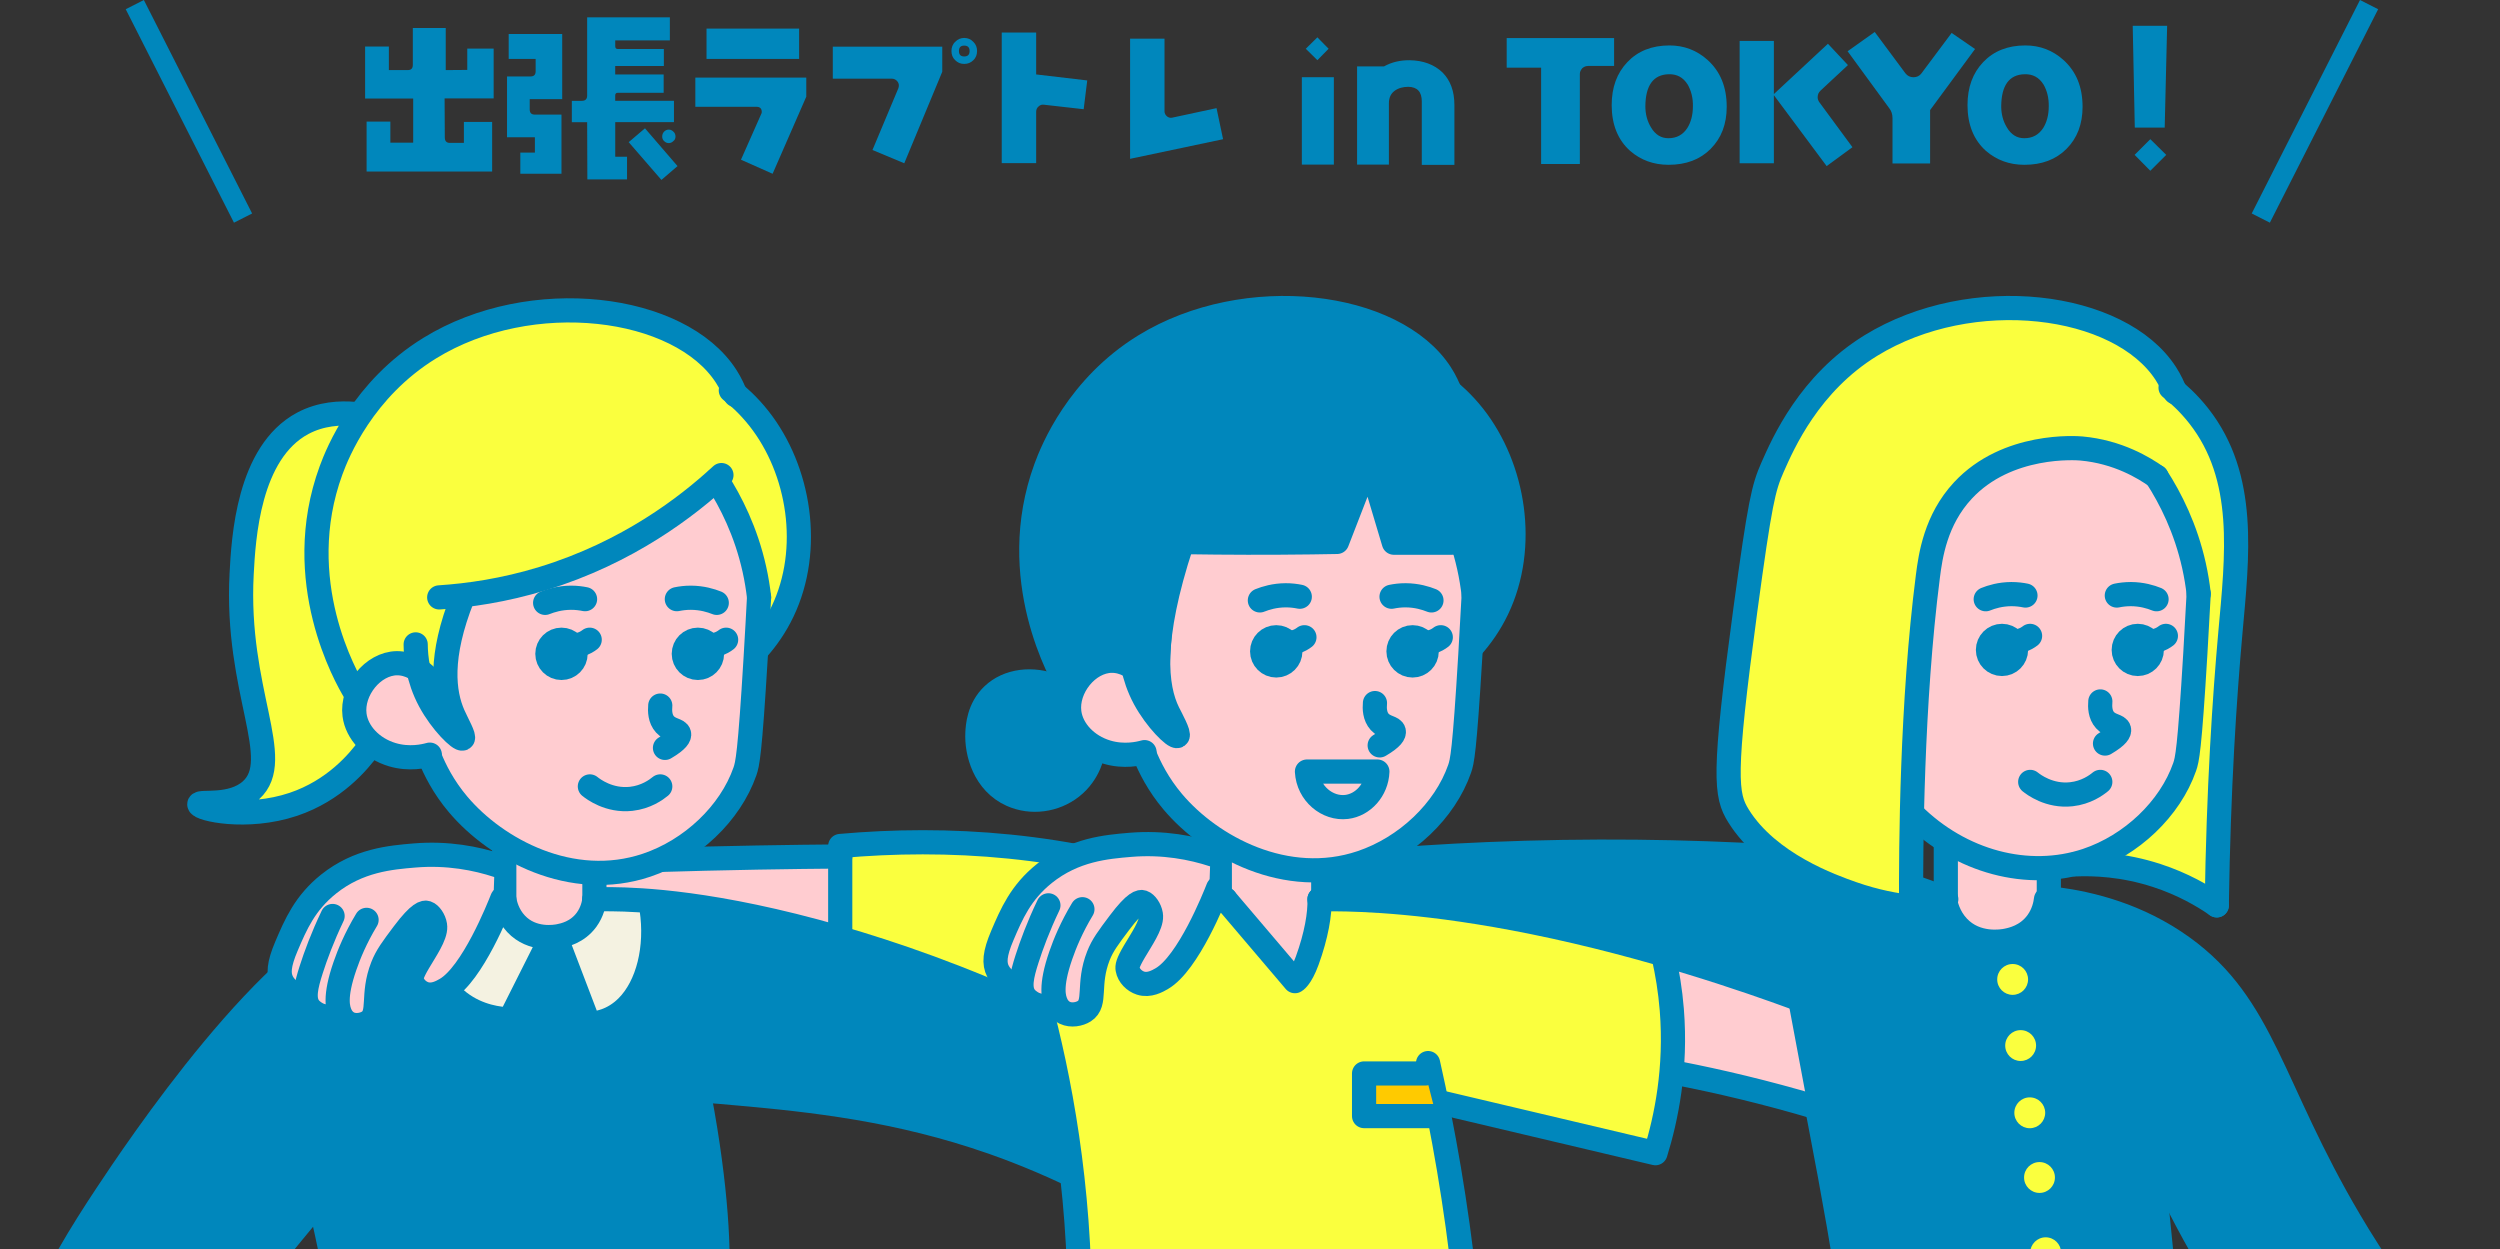 <?xml version="1.0" encoding="UTF-8"?><svg id="_レイヤー_2" xmlns="http://www.w3.org/2000/svg" xmlns:xlink="http://www.w3.org/1999/xlink" viewBox="0 0 737.24 368.42"><rect x="0" y="0" width="737.24" height="368.42" fill="#333333" stroke="none"/><defs><style>.cls-1,.cls-2,.cls-3{fill:none;}.cls-4{fill:#f4f2e1;}.cls-5{fill:#ffca00;}.cls-5,.cls-2,.cls-6,.cls-3{stroke:#0087bc;stroke-linejoin:round;}.cls-5,.cls-6,.cls-3{stroke-linecap:round;stroke-width:7.13px;}.cls-2{stroke-width:6px;}.cls-7{fill:#666;}.cls-6,.cls-8{fill:#0087bc;}.cls-9{fill:#ffccd0;}.cls-10{fill:#faff3e;}.cls-11{clip-path:url(#clippath);}</style><clipPath id="clippath"><rect class="cls-1" y="77.8" width="737.24" height="290.62"/></clipPath></defs><g id="_レイヤー_1-2"><path class="cls-7" d="M374,276.54c-.19-.13-.31-.32-.36-.57s0-.46.16-.66c.43-.55.76-1.12.99-1.69.23-.58.37-1.22.41-1.94.05-.62.22-1.07.51-1.34.29-.27.77-.43,1.43-.48.49-.05,1.04-.11,1.63-.19.59-.08,1.1-.16,1.5-.24.24-.06.46-.03.67.08s.33.29.38.51c.05.23.02.43-.1.62-.11.19-.29.3-.53.35-.38.07-.83.14-1.33.2-.5.06-.97.11-1.39.14-.3.01-.51.06-.63.15s-.2.25-.23.5h4.3c.24,0,.43.08.56.22.13.15.2.33.2.53,0,.22-.07.4-.2.55-.13.15-.32.23-.56.23h-1.33v1.03c0,.3-.1.54-.29.71-.19.17-.43.26-.7.26s-.5-.09-.69-.26c-.2-.17-.3-.41-.3-.71v-1.03h-1.24c-.14.54-.35,1.05-.6,1.54-.26.49-.54.9-.85,1.25-.19.2-.41.33-.67.39s-.5,0-.74-.15ZM376.05,286.04c-.32.1-.6.09-.84,0s-.39-.29-.48-.55c-.08-.24-.08-.48.02-.71.1-.23.29-.39.59-.46.31-.07.67-.17,1.09-.31s.83-.28,1.25-.43c.42-.16.79-.31,1.12-.47-.84-.06-1.42-.28-1.75-.65-.32-.37-.49-1-.49-1.87v-2.34c0-.66.09-1.17.27-1.54.18-.37.48-.62.9-.77s1-.23,1.73-.23h2.18s-.04-.04-.05-.04c-.17-.16-.26-.35-.27-.58-.01-.23.06-.43.22-.58.38-.38.67-.81.87-1.27.2-.46.31-1,.33-1.61.04-.6.2-1.03.49-1.3.29-.26.75-.42,1.38-.47.34-.02.71-.06,1.13-.11.42-.05.84-.1,1.25-.17.41-.07.78-.13,1.09-.19.25-.06.48-.04.68.07.2.11.33.27.38.49.06.25.04.47-.07.67-.11.19-.29.31-.56.36-.44.07-.95.14-1.52.21-.57.07-1.07.12-1.5.15-.3.02-.51.08-.63.16-.12.08-.2.25-.23.49h4.97c.24,0,.43.08.56.22.13.15.2.33.2.53,0,.22-.07.4-.2.55-.13.15-.32.23-.56.23h-1.89v1.17c0,.3-.09.53-.28.7-.19.17-.42.25-.69.25s-.51-.08-.7-.25c-.19-.17-.29-.4-.29-.7v-1.17h-1.4c-.13.42-.31.81-.54,1.16-.23.35-.48.67-.76.94-.05.05-.08.08-.11.09h1.98c.73,0,1.31.08,1.73.23s.72.41.9.77c.18.37.27.88.27,1.54v2.34c0,.88-.16,1.5-.49,1.87-.32.37-.91.59-1.76.65.34.16.71.31,1.12.47.41.16.83.3,1.23.43.41.13.77.23,1.08.31s.51.22.6.46c.09.23.1.47.03.71-.08.26-.25.45-.49.55s-.52.11-.83,0c-.4-.12-.84-.27-1.34-.45-.5-.18-.98-.38-1.46-.58-.47-.21-.88-.4-1.21-.57-.26-.13-.42-.31-.46-.52-.04-.22,0-.43.1-.65.01-.02.03-.05.04-.07.02-.02.03-.05.04-.07h-3.73s.04.05.05.07c.01.02.02.05.04.07.11.22.14.43.1.65-.04.22-.2.39-.46.52-.32.17-.72.36-1.2.57-.47.21-.96.4-1.46.58-.5.18-.95.33-1.34.45ZM378.7,277.85h7c-.02-.31-.12-.51-.29-.58-.17-.08-.47-.12-.92-.12h-4.59c-.44,0-.75.04-.92.12s-.26.27-.29.58ZM378.7,279.78h7v-.72h-7v.72ZM379.91,281.7h4.59c.46,0,.77-.04.94-.13s.26-.29.27-.63h-7c.02.34.12.55.28.63.16.08.47.13.93.13Z"/><path class="cls-7" d="M393.51,286.13c-.28,0-.51-.1-.71-.29-.2-.19-.3-.44-.3-.74v-12.6c0-.98.23-1.68.67-2.08.45-.4,1.2-.6,2.24-.6h1.19c1.06,0,1.81.2,2.26.6.45.4.68,1.09.68,2.08v.94c0,.66-.1,1.17-.3,1.54-.2.37-.51.62-.94.76-.43.14-.99.22-1.7.22h-2.07v9.14c0,.3-.1.55-.3.74-.2.19-.44.29-.73.29ZM394.54,274.36h1.87c.42,0,.71-.05.87-.15.16-.1.25-.32.28-.66h-3.02v.81ZM394.56,272.2h2.99c-.02-.31-.11-.52-.27-.62-.16-.1-.44-.15-.86-.15h-.72c-.41,0-.69.05-.85.15-.16.1-.26.31-.28.62ZM400.1,283.14c-.88,0-1.56-.1-2.05-.3-.49-.2-.84-.51-1.04-.94-.2-.43-.31-.97-.31-1.65s.1-1.24.31-1.66.55-.73,1.04-.92c.49-.19,1.18-.29,2.05-.29s1.56.1,2.04.29c.49.19.83.5,1.03.92s.31.97.31,1.66-.1,1.22-.31,1.65c-.2.43-.55.74-1.03.94-.49.2-1.17.3-2.04.3ZM400.1,281.43c.53,0,.88-.08,1.07-.23.19-.16.28-.47.28-.94s-.09-.76-.28-.92-.54-.23-1.07-.23-.9.08-1.09.23-.28.46-.28.92.09.78.28.94c.19.16.55.23,1.09.23ZM405.07,286.02c-.35,0-.62-.09-.82-.28-.2-.19-.31-.43-.33-.75-.04-.29.04-.54.22-.76s.42-.34.72-.38c.46-.06.73-.15.84-.27.1-.12.15-.35.15-.68v-6.95h-2.14c-.7,0-1.26-.07-1.69-.22-.43-.14-.75-.4-.94-.76-.2-.37-.3-.88-.3-1.54v-.92c0-1,.23-1.69.68-2.09.46-.4,1.21-.59,2.25-.59h1.26c1.04,0,1.79.2,2.25.59.46.4.68,1.09.68,2.09v10.89c0,.92-.22,1.59-.67,2-.44.41-1.16.61-2.16.61ZM402.77,272.2h3.08c-.04-.31-.13-.52-.29-.62-.16-.1-.44-.15-.86-.15h-.77c-.41,0-.7.05-.86.15-.17.1-.26.31-.29.62ZM403.92,274.36h1.93v-.81h-3.08c.02.34.12.55.28.66.16.1.45.15.87.15Z"/><path class="cls-7" d="M419.4,286.2c-.3,0-.56-.1-.77-.3-.22-.2-.34-.46-.36-.8,0-.28.1-.52.29-.74s.43-.33.72-.34c.54-.02.88-.1,1.02-.23.14-.13.21-.4.21-.81v-1.19h-5.17s.05.03.08.06.06.06.1.08c.18.19.41.43.69.7.28.28.5.5.66.68.23.25.33.53.3.82s-.17.54-.4.75c-.25.2-.53.29-.82.27s-.55-.16-.76-.4c-.17-.19-.38-.43-.65-.72-.26-.29-.49-.53-.68-.74-.19-.2-.28-.44-.25-.71.02-.27.14-.5.36-.69.02-.02.05-.04.07-.06.02-.02.04-.03.05-.05h-2.79c-.24,0-.44-.09-.61-.27-.17-.18-.25-.39-.25-.63s.08-.45.25-.62c.17-.17.37-.26.61-.26h9.22v-.99h-9.86c-.23,0-.42-.08-.58-.25s-.24-.37-.24-.59c0-.24.08-.44.24-.61s.36-.25.58-.25h6.46v-.9h-4.45c-.23,0-.42-.08-.58-.24-.16-.16-.23-.36-.23-.58s.08-.43.23-.59c.16-.17.35-.25.58-.25h4.45v-.27c0-.41.16-.71.47-.9-.1-.28-.05-.55.13-.81.28-.38.57-.85.87-1.39.31-.54.54-1.03.71-1.48.11-.29.29-.48.55-.57.26-.09.51-.09.77,0,.28.1.47.25.58.48.11.22.12.46.03.73-.02.06-.05.13-.09.2l-.11.22h4.41c.26,0,.47.08.61.24s.22.36.22.58-.07.42-.22.58-.35.24-.61.24h-2.3c.06.12.11.24.15.36s.08.23.12.32c.1.23.09.46,0,.69-.1.23-.3.4-.58.5-.26.08-.52.08-.77,0s-.41-.25-.49-.5c-.06-.18-.14-.41-.24-.67-.1-.27-.19-.5-.26-.69h-.86c-.11.19-.22.38-.33.56-.11.18-.22.34-.31.47-.11.16-.23.28-.36.38.05.13.07.28.07.45v.27h4.63c.24,0,.44.08.59.25.16.17.23.37.23.59s-.08.42-.23.58c-.16.16-.35.24-.59.24h-4.63v.9h6.48c.24,0,.44.08.6.25s.24.37.24.61c0,.23-.08.43-.24.59s-.36.25-.6.25h-3.04v.99h2.43c.24,0,.44.09.61.26s.25.38.25.62-.08.45-.25.63-.37.27-.61.27h-2.43v1.67c0,.96-.25,1.66-.75,2.09-.5.43-1.33.65-2.51.65ZM415.4,274.48c-.28.08-.53.08-.77,0-.24-.09-.4-.25-.49-.5-.07-.18-.16-.41-.25-.67-.1-.27-.18-.5-.25-.69h-.83c-.17.26-.34.51-.5.74s-.33.44-.49.65c-.18.23-.4.38-.67.45s-.54.03-.82-.13c-.23-.13-.37-.34-.41-.61-.05-.28,0-.51.16-.7.38-.49.76-1.01,1.12-1.55.37-.54.66-1.07.89-1.58.13-.3.32-.49.58-.58s.51-.07.77.04c.28.1.46.26.56.5.1.24.08.5-.05.77-.02.05-.05.1-.08.16s-.06.12-.1.18h3.37c.25,0,.45.08.6.24.15.16.23.36.23.58s-.08.42-.23.58c-.15.16-.35.24-.6.24h-1.4c.05.12.1.24.14.36s.09.23.13.32c.1.23.09.46-.02.7-.11.24-.3.4-.58.49Z"/><g class="cls-11"><path class="cls-9" d="M647.56,174.7c.12,8.25-.87,6.24-.97,17.35-.11,11.84.69,20.19-2.88,32.37-.08.27-.16.5-.23.72-4.24,12.17-15.45,22.82-28.49,27.19-19.08,6.38-39.5-3.23-50.67-13.43-26.49-24.19-27.96-75.46-1.34-99.31,17.63-15.8,41.91-14.49,44.9-14.29,7.88.54,22.01,1.5,30.96,11.91,8.32,9.68,8.52,23.29,8.73,37.5Z"/><path class="cls-9" d="M573.95,246.95v16.36c-.69,8.91,6.48,16.51,15.08,16.47,8.54-.05,15.6-7.62,14.91-16.47v-8.18l-29.99-8.18Z"/><path class="cls-8" d="M401.2,254.31c15.62-1.27,28.52-1.99,37.45-2.42,43.79-2.07,72.16-.78,91.82,1.85l35.61,8.45c1.52.52,3.08,1.09,4.68,1.71,1.09.42,2.16.85,3.19,1.29.21,1.31,1.11,5.99,5.26,9.29,5.5,4.37,12.17,2.76,13.67,2.35,3.46-.96,5.72-2.87,6.63-3.73,3.32-3.12,4.35-6.79,4.68-8.24.55.07,1.38.18,2.38.33,16.59,2.53,28.35,8.8,32.12,11,5.05,2.94,7.92,4.61,11.43,7.79,8.29,7.52,11.85,15.95,13.16,18.98h0c2.98,7.45,12.56,30.63,33.3,63.1,7.32,11.46,17.11,25.78,29.66,41.69-16.48,1.65-32.97,3.3-49.45,4.94-6.03-9.45-12.08-19.18-18.1-29.2-8.63-14.34-16.74-28.45-24.36-42.27l-3.59-27.71c2.88,20.32,5.32,41.27,7.25,62.82.43,4.86.84,9.69,1.21,14.5l-88.66,60.09c.14-6.35.17-14.82-.27-24.8,0,0-.5-11.22-1.8-23.63-1.8-17.13-8.32-56.53-19.21-108.31-124.63-11.55-140.85-21.03-141.6-25.85-.82-5.24,1.47-8.67,1.47-8.67,3.07-4.62,9.54-5.23,12.08-5.34Z"/><path class="cls-10" d="M611.53,253.49c5.57-.24,14.1.07,23.84,3.25,7.58,2.47,13.42,5.88,17.46,8.68.48-34.19,2.29-60.68,3.94-79.15,2.02-22.67,4.87-45.45-9.21-63.37-2.99-3.81-6.04-6.49-8.18-8.18l1.36,1.36c-.53-1.43-1.38-3.36-2.73-5.45-13.42-20.82-56.53-26.23-85.88-8.18-17.94,11.04-25.54,28.46-28.63,35.44-2.62,5.92-3.65,10.06-7.93,41.66-6.55,48.33-5.72,53.81-1.98,59.84,8.71,14,27.23,20.53,33.11,22.6,6.82,2.4,12.83,3.44,17.13,3.93-.08-17.47.15-59.38,4.89-96.32.76-5.96,2.24-16.41,10.19-24.96,12.9-13.89,33.18-12.35,34.52-12.23,10.63.97,18.27,5.66,21.85,8.21,4.09,6.36,8.49,15.04,10.91,25.9.63,2.86,1.07,5.59,1.36,8.18-1,11.03-1.4,19.89-1.59,25.78-.42,13.49.03,19.64-3.72,27.79-.52,1.12-2.83,6-7.58,11.2-8.32,9.1-18.14,12.63-23.13,14.02Z"/><circle class="cls-10" cx="593.52" cy="288.83" r="4.55"/><circle class="cls-10" cx="595.88" cy="308.33" r="4.55"/><circle class="cls-10" cx="598.57" cy="328.16" r="4.55"/><circle class="cls-10" cx="601.44" cy="347.24" r="4.55"/><circle class="cls-10" cx="603.26" cy="369.43" r="4.55"/><path class="cls-3" d="M648.38,175.09c-.22,4.22-.55,10.28-.98,17.57-1.72,28.75-2.42,31.41-3.16,33.52-4.3,12.32-15.65,23.12-28.86,27.54-17.34,5.8-37.24.39-51.33-13.6"/><path class="cls-3" d="M619.38,206.85c-.14,1.61-.08,3.92,1.38,5.52,1.6,1.76,3.87,1.6,4.14,2.76.16.7-.38,1.92-4.14,4.14"/><path class="cls-3" d="M598.7,230.58c.97.78,5.64,4.36,12.14,3.64,4.34-.48,7.31-2.63,8.53-3.64"/><circle class="cls-6" cx="590.38" cy="191.66" r="4.14"/><path class="cls-3" d="M591.76,188.9c.74.2,2.29.5,4.14,0,1.28-.35,2.21-.95,2.76-1.38"/><circle class="cls-6" cx="630.42" cy="191.66" r="4.14"/><path class="cls-3" d="M631.81,188.9c.74.2,2.29.5,4.14,0,1.28-.35,2.21-.95,2.76-1.38"/><path class="cls-3" d="M597.3,175.62c-1.16-.24-2.57-.42-4.16-.42-3.23.02-5.84.81-7.56,1.51"/><path class="cls-3" d="M624.24,175.62c1.16-.24,2.57-.42,4.16-.42,3.23.02,5.84.81,7.56,1.51"/><path class="cls-3" d="M635.95,140.57c4.15,6.44,8.6,15.23,11.05,26.24.64,2.89,1.09,5.66,1.38,8.29"/><path class="cls-3" d="M641.47,115.71c-.54-1.44-1.4-3.4-2.76-5.52-13.59-21.09-57.27-26.57-87-8.29-18.18,11.18-25.87,28.83-29,35.9-2.65,5.99-3.69,10.2-8.03,42.2-6.63,48.96-5.79,54.51-2,60.61,8.82,14.19,27.59,20.8,33.54,22.89,6.91,2.43,13,3.49,17.35,3.98"/><path class="cls-3" d="M640.09,114.33c2.17,1.71,5.25,4.43,8.29,8.29,14.26,18.15,11.38,41.23,9.33,64.19-1.67,18.71-3.5,45.55-3.99,80.18"/><line class="cls-3" x1="604.19" y1="256.56" x2="604.19" y2="264.85"/><line class="cls-3" x1="573.81" y1="264.85" x2="573.81" y2="248.28"/><path class="cls-3" d="M523.29,252.58c-26.28-1.54-54.59-1.96-84.64-.69-12.87.54-25.36,1.37-37.45,2.42"/><path class="cls-3" d="M573.95,265.18c-2-.81-3.61-1.52-7.87-2.99"/><path class="cls-3" d="M606.57,265.18c9.79,1.31,23.86,4.62,37.08,14.16,23.98,17.3,25.94,41.21,49.26,80.67,6.59,11.15,16.7,26.62,31.49,43.86"/><path class="cls-3" d="M665.16,393.1c-5.23-7.48-10.62-15.86-15.9-25.15-5.97-10.5-10.87-20.54-14.91-29.81"/><path class="cls-3" d="M630.73,313.5c2.88,20.32,5.32,41.27,7.25,62.82.43,4.86.84,9.69,1.21,14.5"/><path class="cls-3" d="M529.25,294.18c10.89,51.78,17.42,91.18,19.21,108.31,1.3,12.4,1.8,23.63,1.8,23.63.44,9.98.41,18.45.27,24.8"/><path class="cls-3" d="M573.53,265.18c.27,1.63,1.09,5.15,3.89,8.14,5.36,5.71,13.11,4.3,14.27,4.07,1.54-.31,6.01-1.2,9.08-5.42,1.9-2.61,2.42-5.33,2.59-6.78"/><path class="cls-3" d="M635.95,140.57c-3.63-2.58-11.37-7.33-22.14-8.31-1.35-.12-21.89-1.68-34.96,12.39-8.05,8.66-9.55,19.25-10.32,25.29-4.8,37.42-5.03,79.88-4.95,97.57"/><path class="cls-3" d="M611.89,254.9c5.64-.24,14.29.07,24.15,3.29,7.68,2.51,13.6,5.95,17.69,8.79"/><path class="cls-8" d="M324.3,221.84c-.3,1.51-1.77,7.97-7.87,12.2-5.61,3.9-13.21,4.56-19.38,1.36-8.5-4.39-10.58-14.17-9.87-20.61.22-1.98.85-7.77,5.63-11.82,5.15-4.37,13.08-4.98,20.29-1.56"/><path class="cls-9" d="M337.72,199.61c-1.45-1.29-4.48-3.57-8.33-3.52-7.09.09-13.41,8.03-12.49,15.25.66,5.22,5.11,9.94,11.1,11.73,5.04,1.51,9.52.45,11.1,0v.78c1.48,3.65,4,8.75,8.33,13.88,11.29,13.38,33.55,25.39,55.65,17.96,13.23-4.44,24.68-15.28,29.01-27.68.74-2.12,1.45-4.8,3.18-33.69.44-7.33.77-13.42.99-17.66,1.06-6.81,4.69-34.57-10.6-47.02-21-17.09-68.59,2.08-83.54,34.48-6.51,14.09-5.55,27.89-4.38,35.49Z"/><path class="cls-8" d="M316.91,204.41c-2.41-4.04-18.86-32.64-6.94-65.22,1.91-5.23,9.47-23.98,29.14-36.08,29.88-18.38,73.77-12.87,87.43,8.33,1.37,2.13,2.23,4.1,2.78,5.55l-1.39-1.39c1.81,1.42,5.07,4.19,8.33,8.33,11.92,15.15,15.73,38.48,6.94,56.9-2.17,4.54-4.82,8.2-7.4,11.1l.46-15.27c-.15-2.34-.53-5.18-1.39-8.33-1.13-4.16-4.14-9.95-4.14-9.95h0s.31.89.88,2.58c-6.85-.31-13.71-.62-20.56-.93l-7.06-19.83-9.7,19.6-45.81.6s-6.16,43.43-2.42,50.94c.81,1.63,3.45,6.46,2.78,6.94-.79.55-6.03-4.93-9.71-11.1-2.27-3.8-3.6-7.26-4.38-9.69-1.38-.62-3.72-1.43-6.59-1.17-7.16.67-10.87,7.4-11.23,8.08Z"/><path class="cls-9" d="M361.31,250.21v16.65c6.84,22.11,16.08,36.58,21.94,35.5,5.56-1.02,8.83-16.2,8.59-35.5v-8.33l-30.53-8.33Z"/><path class="cls-9" d="M248.83,251.62c-13.55.11-33.11.38-56.81,1.11l-26.56,4.25,5.75,16.02,86.82,12.58-9.19-33.96"/><path class="cls-9" d="M491.47,314.6c12.06,2.4,26.01,5.7,41.4,10.27l-5.97-31.88c-7.4-2.92-20.59-7.93-36.88-12.92l1.45,34.53Z"/><path class="cls-10" d="M248.81,275.1v-26.58c31.44-2.79,67.21-.74,103.89,12.08,3.3,1.15,6.52,2.36,9.66,3.62,6.85,8.05,13.69,16.11,20.54,24.16,0,0,1.69-.74,3.62-6.04,2.71-7.44,3.78-13.9,3.62-18.12h0c1.06-.01,2.66-.02,4.59,0,7.7.06,27.8.56,58.58,6.82,13.07,2.66,25.54,5.84,36.68,9.03l1.62,1.06c1.08,4.71,1.96,9.97,2.42,15.7,1.38,17.31-1.62,31.95-4.83,42.28-21.04-4.97-42.07-9.94-63.11-14.92,3.36,16.47,6.26,34.31,8.33,53.4,1.08,9.99,1.87,19.66,2.42,28.99.62,4.16,1.24,8.33,1.86,12.49,1.22,26.06,2.45,52.13,3.67,78.19-3.95-.71-9.96-1.71-17.3-2.55-16.24-1.86-32.95-2.27-70.27.66-14.52,1.14-33.29,2.88-55.26,5.61,9.28-26.37,19.67-65.86,19.89-114.47.17-35.94-5.27-66.36-11.2-89.2-19.81-7.41-39.62-14.83-59.43-22.24Z"/><path class="cls-3" d="M434.59,175.44c-.22,4.24-.55,10.32-.99,17.64-1.73,28.87-2.43,31.54-3.17,33.66-4.32,12.39-15.77,23.21-28.98,27.65-22.08,7.42-44.32-4.58-55.6-17.95-4.32-5.12-6.84-10.22-8.32-13.87"/><path class="cls-3" d="M405.47,207.33c-.15,1.62-.08,3.93,1.39,5.55,1.6,1.76,3.89,1.6,4.16,2.77.16.7-.38,1.93-4.16,4.16"/><path class="cls-3" d="M385.42,227.53c.35,6.49,6.05,11.12,11.7,10.43,4.82-.59,8.85-4.97,9.06-10.43h-20.76Z"/><circle class="cls-6" cx="376.36" cy="192.08" r="4.16"/><path class="cls-3" d="M377.74,189.31c.74.2,2.3.5,4.16,0,1.29-.35,2.22-.96,2.77-1.39"/><circle class="cls-6" cx="416.57" cy="192.08" r="4.16"/><path class="cls-3" d="M417.95,189.31c.74.2,2.3.5,4.16,0,1.29-.35,2.22-.96,2.77-1.39"/><path class="cls-3" d="M383.3,175.97c-1.17-.24-2.58-.43-4.18-.42-3.25.02-5.87.82-7.59,1.51"/><path class="cls-3" d="M410.36,175.97c1.17-.24,2.58-.43,4.18-.42,3.25.02,5.87.82,7.59,1.51"/><path class="cls-3" d="M336.14,198.37c-1.45-1.29-4.48-3.56-8.32-3.52-7.08.09-13.4,8.03-12.48,15.23.66,5.22,5.1,9.93,11.09,11.72,5.04,1.51,9.51.45,11.09,0"/><path class="cls-3" d="M348.47,160.41c-9.37,28.44-7.66,42.3-4.01,49.7.86,1.74,3.46,6.45,2.77,6.93-.81.57-6.3-4.75-9.71-11.09-3.52-6.55-4.12-12.86-4.16-16.64"/><path class="cls-3" d="M422.11,140.77c4.16,6.46,8.64,15.29,11.09,26.35.65,2.9,1.09,5.69,1.39,8.32"/><path class="cls-3" d="M427.66,115.82c-.54-1.45-1.4-3.42-2.77-5.55-13.65-21.17-57.51-26.68-87.36-8.32-19.66,12.09-27.21,30.82-29.12,36.05-11.91,32.55,4.52,61.14,6.93,65.17"/><path class="cls-3" d="M426.27,114.43c1.81,1.42,5.07,4.19,8.32,8.32,11.91,15.14,15.72,38.45,6.93,56.85-2.17,4.53-4.82,8.2-7.39,11.09"/><line class="cls-3" x1="390.22" y1="257.25" x2="390.22" y2="265.57"/><line class="cls-3" x1="359.72" y1="265.57" x2="359.72" y2="248.93"/><path class="cls-3" d="M361.33,265.18c-3.15-1.26-6.37-2.47-9.66-3.62-36.69-12.82-72.46-14.88-103.89-12.08v26.58"/><path class="cls-3" d="M247.79,252.57c-13.55.11-33.11.38-56.81,1.11"/><path class="cls-3" d="M389.11,265.18c1.06,0,2.66-.02,4.59,0,7.7.06,27.8.56,58.58,6.82,33.94,6.9,63.81,17.35,76.96,22.17"/><path class="cls-3" d="M495.12,316.56c11.73,2.29,25.3,5.46,40.27,9.89"/><path class="cls-3" d="M421.13,313.5c4.49,19.88,8.31,41.69,10.87,65.24,1.08,9.96,1.87,19.64,2.42,28.99"/><path class="cls-3" d="M306.2,294.49c6.24,23.08,12.35,54.95,12.21,93-.19,49.37-10.83,88.93-19.89,114.47,21.97-2.73,40.73-4.46,55.26-5.61,37.32-2.94,54.03-2.52,70.27-.66,7.34.84,13.35,1.83,17.3,2.55-2.31-30.17-4.61-60.34-6.92-90.5"/><path class="cls-3" d="M361.33,265.18c6.85,8.05,13.69,16.11,20.54,24.16,0,0,1.69-.74,3.62-6.04,2.71-7.44,3.78-13.9,3.62-18.12"/><path class="cls-3" d="M490.59,282.09c1.08,4.71,1.96,9.97,2.42,15.7,1.38,17.31-1.62,31.95-4.83,42.28-21.54-5.09-43.08-10.18-64.61-15.27"/><path class="cls-3" d="M322.54,220.59c-.2,1.39-1.22,7.38-6.57,11.56-4.93,3.85-11.84,4.84-17.65,2.24-7.99-3.58-10.4-12.41-10.08-18.34.1-1.82.38-7.15,4.54-11.09,4.48-4.26,11.7-5.22,18.47-2.46"/><polyline class="cls-5" points="423.56 329.13 402.26 329.13 402.26 316.56 420.34 316.56"/><path class="cls-3" d="M349.92,159.88c11.61.18,23.93.22,36.88.05,2.53-.03,5.02-.07,7.49-.12l9.43-24.31,7.33,24.54h17.31"/><path class="cls-9" d="M126.33,199.04c-1.41-1.26-4.37-3.48-8.12-3.43-6.91.08-13.07,7.83-12.18,14.87.65,5.09,4.98,9.69,10.83,11.44,4.92,1.47,9.28.43,10.83,0v.76c1.44,3.56,3.9,8.53,8.12,13.53,11.01,13.05,32.72,24.76,54.27,17.52,12.9-4.33,24.07-14.9,28.29-26.99.72-2.07,1.41-4.68,3.1-32.85.43-7.15.75-13.09.96-17.22.95-8.08,2.17-28.2-9.98-38.83-18.92-16.57-60.95-1.99-77.68,25.13-8.59,13.93-8.87,28.53-8.44,36.08Z"/><path class="cls-10" d="M106.03,203.68c-2.35-3.94-18.39-31.84-6.77-63.61,1.87-5.1,9.23-23.39,28.42-35.19,29.14-17.92,71.95-12.55,85.27,8.12,1.34,2.08,2.18,4,2.71,5.41l-1.35-1.35c1.76,1.39,4.95,4.09,8.12,8.12,11.63,14.78,15.34,37.53,6.77,55.49-2.11,4.43-4.71,8-7.21,10.83l.45-14.89c-.29-2.57-.72-5.29-1.35-8.12-2.4-10.79-6.76-19.41-10.83-25.72l1.35-1.35c-10.85,9.65-27.92,22.11-51.43,29.78-8.25,2.69-16.01,4.37-23.01,5.41-6.87,17.24-5.48,27.53-2.71,33.84,1.14,2.59,3.32,6.34,2.71,6.77-.81.57-6.1-4.5-9.47-10.83-1.8-3.37-2.7-6.45-3.19-8.63-1.22-.68-4.11-2.07-7.81-1.67-6.9.74-10.33,6.99-10.65,7.59Z"/><path class="cls-10" d="M106.03,123.83c-4.07-.34-9.59-.12-14.89,2.71-15.71,8.4-17.05,33.2-17.59,43.31-1.82,33.78,12.5,53.37,2.71,62.26-5.58,5.06-14.92,2.97-14.89,4.06.04,1.34,13.61,4.52,27.07,0,11.84-3.97,18.78-12.29,21.65-16.24-1.73-2.13-3.78-5.38-4.06-9.49-.47-6.92,4.35-12.36,5.32-13.58,5.04-6.31,6.78-24.26-5.32-73.02Z"/><path class="cls-9" d="M149.34,248.34v16.24c.81,10.44,10.2,17.12,18.17,15.47,6.26-1.3,11.4-7.67,11.6-15.47v-8.12l-29.78-8.12Z"/><path class="cls-8" d="M201.1,447.48c2.42-11.41,4.83-22.82,7.25-34.23h0c2.61-17.62,3.46-31.77,3.62-35.84.51-12.72-4.93-54.82-4.93-54.82,1.33.1,3.33.26,5.75.47,22.85,1.98,47.78,4.28,75.14,13.12,6.81,2.2,16.22,5.6,27.27,10.78-3.29-15.76-6.59-31.52-9.88-47.28-22.57-10.81-42.53-17.68-57.88-22.13-36.52-10.59-59.8-11.19-66.49-11.27-2.2-.03-4.01-.01-5.22,0h0c-.15,1.28-.62,3.71-2.31,6.04-2.74,3.76-6.72,4.56-8.09,4.83-1.03.21-7.94,1.46-12.71-3.62-2.5-2.66-3.22-5.8-3.47-7.25h-1.21c-5.02-.03-11.64.19-19.33,1.21,0,0-9.46,1.25-18.12,3.62-29.28,8.02-70.44,69.98-78.52,82.15-7.63,11.49-14.83,23.25-21.75,38.66-5.09,11.34-8.55,21.35-10.87,28.99l49.53-8.46c3.68-4.84,7.41-9.68,11.19-14.54,14.34-18.42,34.8-41.73,34.8-41.73,5.11,21.19,8.91,44.95,10.05,71.03.37,8.51.45,16.78.27,24.8l95.91-4.52Z"/><path class="cls-4" d="M163.46,279.31l-13.63,23.71c-3.24-.84-9.8-3.03-15.56-8.92-9.48-9.7-9.56-22-9.51-24.63,7.73-1.06,15.46-2.13,23.18-3.19.69,1.79,2.04,4.6,4.67,7.25,4.1,4.13,8.83,5.38,10.84,5.79Z"/><path class="cls-4" d="M163.46,277.84c3.55,8.39,7.1,16.78,10.65,25.18,3.1-.49,7.47-1.72,11.29-5.04,7.51-6.5,9.86-18.3,6.13-29.98-5.61-1.06-11.21-2.13-16.82-3.19-.5,1.79-1.48,4.6-3.39,7.25-2.98,4.13-6.41,5.38-7.86,5.79Z"/><path class="cls-3" d="M223.84,176.16c-.22,4.24-.55,10.33-.99,17.65-1.73,28.88-2.44,31.55-3.17,33.67-4.32,12.39-15.77,23.22-28.99,27.66-22.09,7.42-44.34-4.58-55.62-17.95-4.33-5.13-6.85-10.23-8.32-13.87"/><path class="cls-3" d="M194.71,208.07c-.15,1.62-.08,3.94,1.39,5.55,1.6,1.77,3.89,1.6,4.16,2.77.16.7-.38,1.93-4.16,4.16"/><path class="cls-3" d="M173.95,231.91c.97.78,5.66,4.38,12.19,3.66,4.36-.48,7.34-2.65,8.57-3.66"/><circle class="cls-6" cx="165.58" cy="192.81" r="4.16"/><path class="cls-3" d="M166.97,190.04c.74.2,2.31.51,4.16,0,1.29-.35,2.22-.96,2.77-1.39"/><circle class="cls-6" cx="205.81" cy="192.81" r="4.16"/><path class="cls-3" d="M207.2,190.04c.74.2,2.31.51,4.16,0,1.29-.35,2.22-.96,2.77-1.39"/><path class="cls-3" d="M172.53,176.69c-1.17-.24-2.58-.43-4.18-.42-3.25.02-5.87.82-7.59,1.51"/><path class="cls-3" d="M199.6,176.69c1.17-.24,2.58-.43,4.18-.42,3.25.02,5.87.82,7.59,1.51"/><path class="cls-3" d="M212.75,140.1c-10.01,9.25-27.54,22.82-52.71,30.52-11.41,3.49-21.84,4.99-30.52,5.55"/><path class="cls-3" d="M125.35,199.1c-1.45-1.29-4.48-3.56-8.32-3.52-7.08.09-13.4,8.03-12.48,15.24.66,5.22,5.1,9.93,11.1,11.72,5.04,1.51,9.51.45,11.1,0"/><path class="cls-3" d="M136.45,176.16c-7.04,17.67-5.62,28.21-2.77,34.68,1.17,2.65,3.4,6.5,2.77,6.94-.81.57-6.3-4.74-9.71-11.1-3.52-6.55-4.12-12.87-4.16-16.65"/><path class="cls-3" d="M211.36,141.49c4.17,6.47,8.64,15.3,11.1,26.36.65,2.91,1.09,5.69,1.39,8.32"/><path class="cls-3" d="M216.91,116.52c-.54-1.45-1.4-3.42-2.77-5.55-13.65-21.18-57.53-26.69-87.39-8.32-19.67,12.1-27.22,30.84-29.13,36.07-11.92,32.57,4.52,61.16,6.94,65.2"/><path class="cls-3" d="M215.52,115.13c1.81,1.42,5.07,4.19,8.32,8.32,11.92,15.15,15.72,38.47,6.94,56.87-2.17,4.54-4.82,8.2-7.39,11.1"/><path class="cls-3" d="M104.55,122.06c-4.17-.35-9.83-.12-15.26,2.77-16.11,8.6-17.48,34.03-18.03,44.39-1.86,34.62,12.81,54.7,2.77,63.81-5.72,5.19-15.29,3.04-15.26,4.16.04,1.38,13.95,4.63,27.74,0,12.13-4.07,19.24-12.6,22.19-16.65"/><line class="cls-3" x1="175.29" y1="257.93" x2="175.29" y2="265.18"/><line class="cls-3" x1="148.71" y1="265.18" x2="148.71" y2="250.69"/><path class="cls-3" d="M147.5,265.18c-5.02-.03-11.64.19-19.33,1.21,0,0-9.46,1.25-18.12,3.62-29.28,8.02-70.44,69.98-78.52,82.15-7.63,11.49-14.83,23.25-21.75,38.66-5.09,11.34-8.55,21.35-10.87,28.99"/><path class="cls-3" d="M175.29,265.18c1.2-.01,3.02-.03,5.22,0,8.04.1,30.2.83,66.49,11.27,16.1,4.63,36.66,11.66,59.97,22.55"/><path class="cls-3" d="M206.6,321.51c1.33.1,3.33.26,5.75.47,22.85,1.98,47.78,4.28,75.14,13.12,6.81,2.2,16.22,5.6,27.27,10.78"/><path class="cls-3" d="M204.28,313.5c5.96,27.72,7.76,50.1,7.25,62.82-.16,4.07-1.01,18.22-3.62,35.84h0c-2.42,11.41-4.83,22.82-7.25,34.23"/><path class="cls-3" d="M94.43,355.08c5.11,21.19,8.91,44.95,10.05,71.03.37,8.51.45,16.78.27,24.8"/><path class="cls-3" d="M102.8,343.71c-14.43,17-28.84,34.69-43.18,53.11-3.78,4.86-7.51,9.71-11.19,14.54"/><path class="cls-3" d="M148.71,265.18c.24,1.45.97,4.59,3.47,7.25,4.77,5.09,11.68,3.83,12.71,3.62,1.37-.27,5.35-1.07,8.09-4.83,1.69-2.33,2.16-4.75,2.31-6.04"/><path class="cls-3" d="M162.31,276.9c-3.97,7.91-7.95,15.81-11.92,23.72h0c-3.05-.09-9.24-.75-14.87-5.04-8.14-6.2-11.73-17.43-9.48-28.88"/><path class="cls-3" d="M164.61,278.21c3.02,7.91,6.04,15.81,9.05,23.72h0c2.32-.09,7.02-.75,11.29-5.04,6.18-6.2,8.91-17.43,7.2-28.88"/><path class="cls-9" d="M99.49,299.25c.32.65,1.05,2.14,2.58,2.58,1.12.32,2.15-.32,3.87-1.29,1.12-.63,1.97-1.29,2.53-1.76.11-4.78.99-11.1,4.12-17.59,2.17-4.5,4.43-7.03,6.25-9.03,2.1-2.31,5.46-5.88,7.74-5.16,1.52.48,2.35,2.45,2.58,3.87.2,1.2.17,3.25-5.16,11.61-1.94,3.04-3.13,4.65-2.58,6.45.37,1.2,1.43,2.22,2.58,2.58,3.14.99,6.91-2.92,9.03-5.16,3.24-3.42,8.72-10.49,12.58-23.82.11-3.24.22-6.48.33-9.73-5.16-.68-11.78-1.01-19.35,0-14.3,1.91-24.92,7.66-30.97,11.61,0,0-5.71,5.51-10.32,19.35-.72,2.16-1.37,4.82,0,6.45.74.88,1.84,1.18,2.58,1.29.6,3.73,2.96,6.77,6.17,7.82,2.38.78,4.5.23,5.44-.08Z"/><path class="cls-3" d="M146.75,255.21c-6.24-2.04-14.69-3.76-24.53-2.93-6.99.59-16.51,1.38-25.33,8.44-7,5.6-9.72,11.99-12.4,18.28-2.3,5.4-2.49,8.27-1.28,10.58,1.3,2.5,3.85,3.65,5.34,4.17"/><path class="cls-3" d="M98.08,270.12c-3.01,6.3-5,11.74-6.31,15.83-1.55,4.83-2.47,8.73-.53,11.22.99,1.28,2.58,1.99,2.67,2.03,2.44,1.06,4.72.41,5.39.2"/><path class="cls-3" d="M148.11,265.04c-1.04,2.66-8.8,22.19-16.63,26.71-1.22.7-3.7,2.14-6.26,1.3-1.8-.58-3.47-2.21-3.79-4.13-.12-.72-.08-1.66,2.02-5.22,2.07-3.52,5.01-7.72,4.88-10.43,0-.17-.03-.31-.05-.45-.27-1.68-1.44-3.3-2.42-3.62-.57-.19-2.09-.26-6.84,6.06-3.32,4.42-4.98,6.63-6.2,9.73-3.36,8.54-.44,13.96-4.17,16.34-1.43.91-3.83,1.38-5.73.48-1.41-.67-2.15-1.87-2.42-2.42-.92-1.88-1.96-5.32,1.21-14.5,1.2-3.49,3.16-8.27,6.39-13.63"/><path class="cls-9" d="M310.59,296.11c.32.65,1.05,2.14,2.58,2.58,1.12.32,2.15-.32,3.87-1.29,1.12-.63,1.97-1.29,2.53-1.76.11-4.78.99-11.1,4.12-17.59,2.17-4.5,4.43-7.03,6.25-9.03,2.1-2.31,5.46-5.88,7.74-5.16,1.52.48,2.35,2.45,2.58,3.87.2,1.2.17,3.25-5.16,11.61-1.94,3.04-3.13,4.65-2.58,6.45.37,1.2,1.43,2.22,2.58,2.58,3.14.99,6.91-2.92,9.03-5.16,3.24-3.42,8.72-10.49,12.58-23.82.11-3.24.22-6.48.33-9.73-5.16-.68-11.78-1.01-19.35,0-14.3,1.91-24.92,7.66-30.97,11.61,0,0-5.71,5.51-10.32,19.35-.72,2.16-1.37,4.82,0,6.45.74.88,1.84,1.18,2.58,1.29.6,3.73,2.96,6.77,6.17,7.82,2.38.78,4.5.23,5.44-.08Z"/><path class="cls-3" d="M357.85,252.07c-6.24-2.04-14.69-3.76-24.53-2.93-6.99.59-16.51,1.38-25.33,8.44-7,5.6-9.72,11.99-12.4,18.28-2.3,5.4-2.49,8.27-1.28,10.58,1.3,2.5,3.85,3.65,5.34,4.17"/><path class="cls-3" d="M309.17,266.98c-3.01,6.3-5,11.74-6.31,15.83-1.55,4.83-2.47,8.73-.53,11.22.99,1.28,2.58,1.99,2.67,2.03,2.44,1.06,4.72.41,5.39.2"/><path class="cls-3" d="M359.21,261.9c-1.04,2.66-8.8,22.19-16.63,26.71-1.22.7-3.7,2.14-6.26,1.3-1.8-.58-3.47-2.21-3.79-4.13-.12-.72-.08-1.66,2.02-5.22,2.07-3.52,5.01-7.72,4.88-10.43,0-.17-.03-.31-.05-.45-.27-1.68-1.44-3.3-2.42-3.62-.57-.19-2.09-.26-6.84,6.06-3.32,4.42-4.98,6.63-6.2,9.73-3.36,8.54-.44,13.96-4.17,16.34-1.43.91-3.83,1.38-5.73.48-1.41-.67-2.15-1.87-2.42-2.42-.92-1.88-1.96-5.32,1.21-14.5,1.2-3.49,3.16-8.27,6.39-13.63"/></g><line class="cls-2" x1="39.75" y1="1.36" x2="71.67" y2="64.31"/><line class="cls-2" x1="698.63" y1="1.36" x2="666.7" y2="64.31"/><path class="cls-8" d="M131.11,29.01l.06,11.53c0,1.05.5,1.6,1.49,1.6h4.14v-6.18h8.33v14.62h-37.02v-14.73h7.01v6.23h6.73v-13.02h-14.18v-15.34h7.01v6.95h5.57c.99,0,1.49-.5,1.49-1.49v-10.92h9.71v12.41l6.35-.05v-6.29h7.78v14.68h-14.46Z"/><path class="cls-8" d="M156.21,29.23v3.03c0,1.05.5,1.54,1.54,1.54h7.83v17.44h-12.14v-6.24h4.3v-4.52h-8.22v-17.93h6.9c1.05,0,1.54-.5,1.54-1.54v-3.64h-7.95v-7.34h15.78v19.2h-9.6ZM181.43,36.02v10.21h3.48v6.68h-11.7l-.06-16.88h-4.52v-6.29h2.92c1.05,0,1.6-.5,1.6-1.54V5.12h24.39v6.79h-16.11v1.71c0,.55.22.83.77.83h13.57v5.02h-14.35v2.48h14.29v5.41h-13.52c-.55,0-.77.28-.77.83v1.54h17.33v6.29h-17.33ZM195.06,53.07l-9.66-11.15,4.8-4.08,9.6,11.14-4.75,4.08ZM198.59,41.59c-.39.39-.83.61-1.38.61s-.99-.22-1.38-.61c-.39-.33-.55-.83-.55-1.32,0-.55.17-1.05.55-1.44.39-.39.83-.61,1.38-.61s.99.22,1.38.61c.44.39.61.88.61,1.44,0,.5-.17.99-.61,1.32Z"/><path class="cls-8" d="M227.83,51.24l-9.32-4.14,5.96-13.46c.11-.17.17-.39.17-.61,0-1.05-.55-1.54-1.6-1.54h-17.99v-8.61h32.72v5.63l-9.93,22.73ZM208.35,17.37v-8.94h27.31v8.94h-27.31Z"/><path class="cls-8" d="M266.67,48.15l-9.38-3.92,7.61-18.15c.11-.28.17-.55.17-.83,0-.55-.17-.99-.61-1.44-.39-.39-.88-.61-1.49-.61h-17.38v-9.43h32.28v7.39l-11.2,26.98ZM287.03,17.75c-.72.72-1.6,1.1-2.7,1.1s-1.93-.39-2.65-1.1c-.77-.72-1.1-1.66-1.1-2.7s.33-1.99,1.1-2.7c.72-.77,1.6-1.16,2.65-1.16,1.1,0,1.99.39,2.7,1.16.77.72,1.1,1.66,1.1,2.7s-.33,1.99-1.1,2.7ZM284.33,13.45c-1.05,0-1.54.55-1.54,1.6s.5,1.6,1.54,1.6c1.1,0,1.6-.55,1.6-1.6s-.5-1.6-1.6-1.6Z"/><path class="cls-8" d="M319.58,32.21l-11.64-1.32c-.66-.11-1.21.06-1.66.5-.5.39-.72.94-.72,1.6v15.12h-10.15V9.59h10.15v12.36l15.06,1.77-1.05,8.5Z"/><path class="cls-8" d="M333.26,46.83V11.41h10.15v21.46c0,.55.28,1.05.72,1.44.5.39.99.5,1.54.39l13.08-2.81,1.93,9.16-27.42,5.79Z"/><path class="cls-8" d="M383.91,48.54v-25.77h9.44v25.77h-9.44ZM388.49,17.75l-3.42-3.37,3.42-3.37,3.31,3.37-3.31,3.37Z"/><path class="cls-8" d="M419.28,48.6v-18.7c0-2.81-1.32-4.25-3.97-4.3-1.6,0-2.98.39-4.08,1.21-1.1.83-1.65,2.04-1.65,3.64v18.1h-9.38v-28.97h7.95c2.26-1.27,4.75-1.82,7.45-1.82,4.08.05,7.34,1.27,9.77,3.59,2.37,2.37,3.53,5.57,3.53,9.66v17.6h-9.6Z"/><path class="cls-8" d="M468.27,19.46c-.61,0-1.16.22-1.66.66-.44.5-.72,1.05-.72,1.71v26.54h-11.42v-28.42h-10.15v-8.72h31.67v8.22h-7.72Z"/><path class="cls-8" d="M504.46,43.91c-3.14,3.15-7.28,4.69-12.41,4.69-4.41,0-8.17-1.38-11.31-4.08-3.64-3.26-5.46-7.78-5.46-13.52,0-5.24,1.54-9.44,4.63-12.69,3.09-3.25,7.23-4.91,12.41-4.91,4.3,0,8.06,1.43,11.2,4.25,3.81,3.42,5.68,8,5.68,13.85,0,5.13-1.6,9.27-4.75,12.41ZM497.68,24.92c-1.32-2.1-3.15-3.09-5.57-3.03-4.52.11-6.84,3.25-6.9,9.43,0,2.32.55,4.41,1.66,6.24,1.27,2.15,2.98,3.2,5.13,3.2,2.43,0,4.25-.99,5.57-2.98,1.05-1.66,1.66-3.81,1.66-6.4.06-2.48-.5-4.63-1.54-6.46Z"/><path class="cls-8" d="M538.67,48.98l-15.56-20.91v20.08h-10.1V12.07h10.1v15.67l.11-.05h-.06l15.89-14.79,5.9,6.29-8.05,7.5c-.61.55-.88,1.21-.88,1.99,0,.5.17,1.05.55,1.54l9.71,13.19-7.61,5.57Z"/><path class="cls-8" d="M569.18,32.43v15.78h-11.09v-13.35c0-1.1-.28-2.1-.94-2.92l-12.3-16.83,8-5.68,9.05,12.19c.61.77,1.38,1.16,2.37,1.16s1.77-.39,2.32-1.1l8.94-11.97,6.9,4.75-13.24,17.99Z"/><path class="cls-8" d="M609.4,43.91c-3.15,3.15-7.28,4.69-12.42,4.69-4.41,0-8.17-1.38-11.31-4.08-3.64-3.26-5.46-7.78-5.46-13.52,0-5.24,1.54-9.44,4.63-12.69,3.09-3.25,7.23-4.91,12.42-4.91,4.3,0,8.05,1.43,11.2,4.25,3.81,3.42,5.68,8,5.68,13.85,0,5.13-1.6,9.27-4.74,12.41ZM602.62,24.92c-1.32-2.1-3.14-3.09-5.57-3.03-4.53.11-6.84,3.25-6.9,9.43,0,2.32.55,4.41,1.66,6.24,1.27,2.15,2.98,3.2,5.13,3.2,2.43,0,4.25-.99,5.57-2.98,1.05-1.66,1.66-3.81,1.66-6.4.05-2.48-.5-4.63-1.54-6.46Z"/><path class="cls-8" d="M638.37,37.62h-8.83l-.61-30.02h10.15l-.72,30.02ZM634.12,50.36l-4.63-4.69,4.63-4.63,4.69,4.63-4.69,4.69Z"/></g></svg>